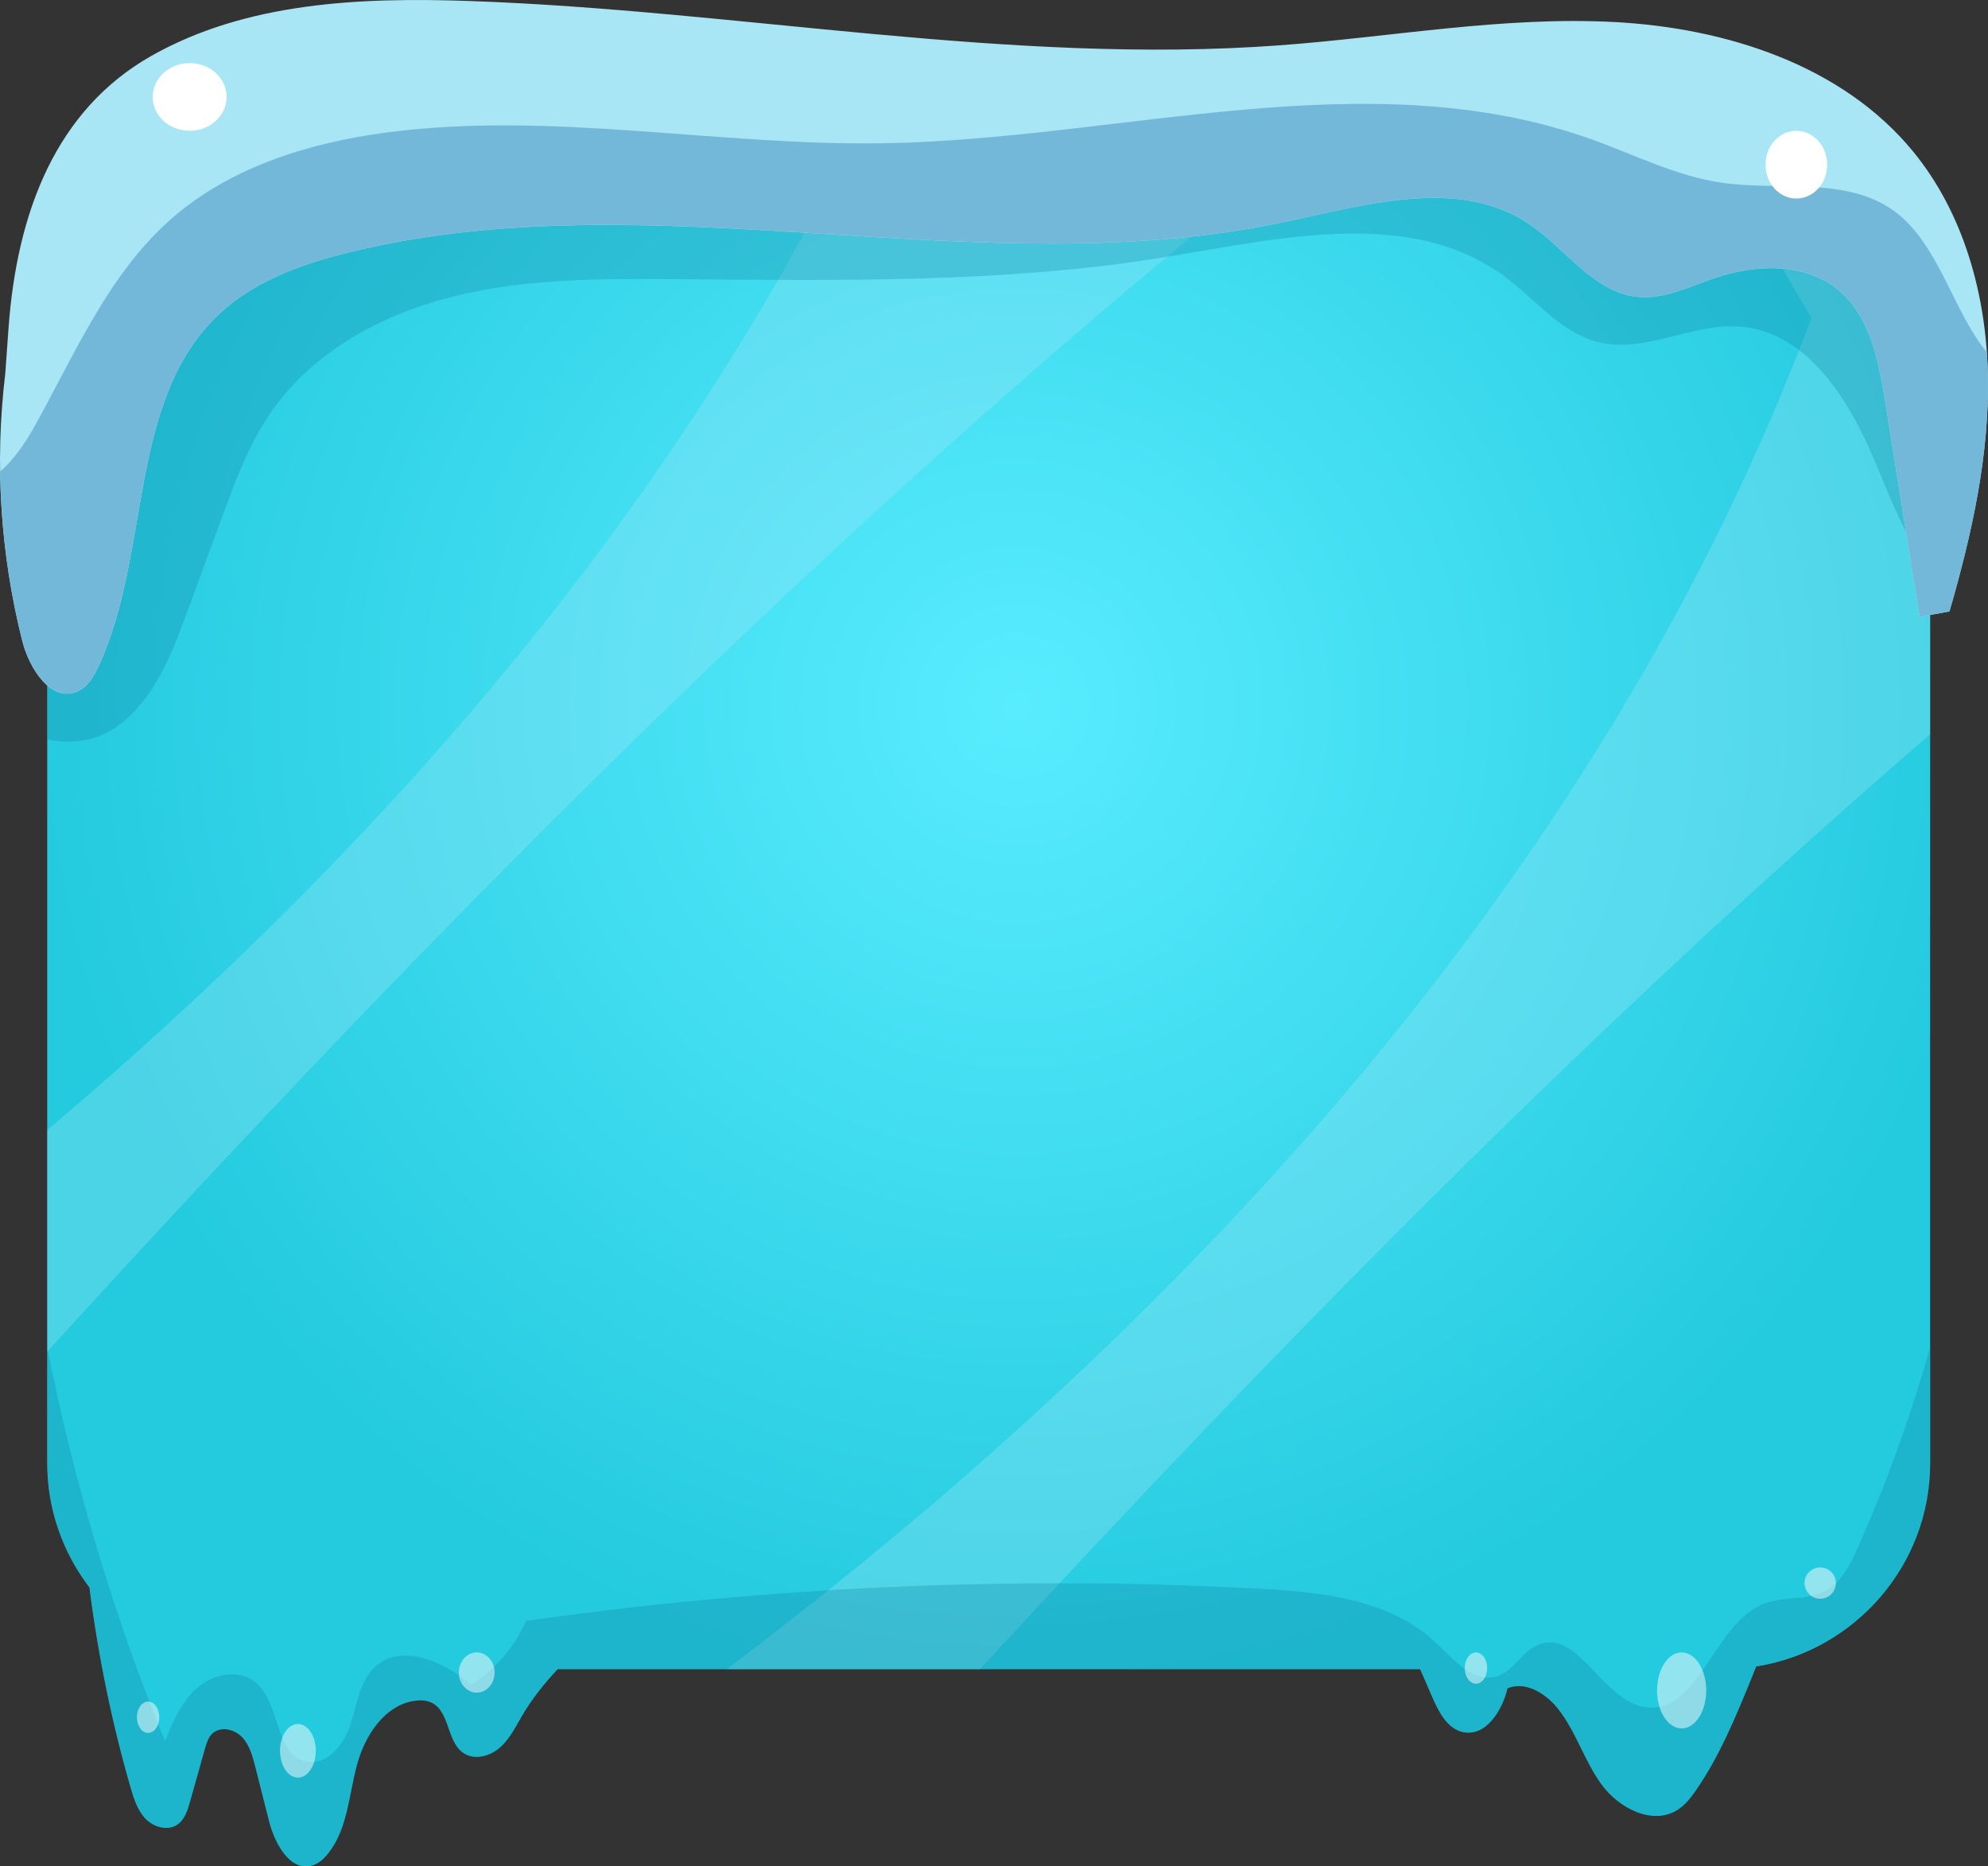 <?xml version="1.0" encoding="UTF-8"?><svg xmlns="http://www.w3.org/2000/svg" xmlns:xlink="http://www.w3.org/1999/xlink" viewBox="0 0 418.88 393.15"><rect x="0" y="0" width="418.88" height="393.15" fill="#333333" stroke="none"/><defs><style>.e,.f{fill:#fff;}.g,.h{fill:#a8e6f6;}.f{opacity:.5;}.i{fill:#74b8d9;}.j{fill:#0f82a0;}.j,.h{opacity:.3;}.k{fill:url(#d);}</style><radialGradient id="d" cx="23.27" cy="1092.04" fx="23.27" fy="1092.04" r="8.55" gradientTransform="translate(-349.49 -26311.53) scale(24.23)" gradientUnits="userSpaceOnUse"><stop offset="0" stop-color="#59ecff"/><stop offset="1" stop-color="#24cade"/></radialGradient></defs><g id="a"/><g id="b"><g id="c"><g><path class="k" d="M363.33,23.87H53.32c-23.85,0-43.37,19.51-43.37,43.37v241.01c0,9.81,3.34,18.86,8.89,26.15,1.82,14.23,4.69,28.33,8.67,42.12,.68,2.36,1.45,4.81,3.15,6.59s4.62,2.63,6.67,1.27c1.56-1.04,2.18-3,2.69-4.81,1.05-3.74,2.11-7.47,3.16-11.21,.32-1.14,.68-2.35,1.54-3.17,1.68-1.61,4.63-.98,6.25,.69,1.62,1.67,2.25,4.04,2.82,6.29,.97,3.82,1.94,7.64,2.91,11.47,1.21,4.75,4.47,10.76,9.15,9.31,1.29-.4,2.33-1.35,3.19-2.4,4.24-5.19,4.43-12.45,6.21-18.92,1.69-6.17,5.86-12.5,12.2-13.37,1.19-.16,2.46-.11,3.54,.43,3.84,1.91,3.13,8.26,6.71,10.62,2.28,1.5,5.47,.67,7.54-1.11,2.07-1.78,3.32-4.3,4.69-6.66,2.1-3.61,4.72-6.88,7.57-9.93h181.73c.87,2,1.74,4,2.61,6,1.35,3.1,3.16,6.59,6.47,7.27,4.76,.97,8.21-4.51,9.33-9.24,3.78-1.57,8.05,1.06,10.6,4.26,3.84,4.83,5.59,11.03,9.23,16.02,3.64,4.99,10.69,8.63,15.93,5.37,1.68-1.05,2.92-2.66,4.04-4.3,4.99-7.27,8.35-15.5,11.68-23.66,.31-.76,.62-1.52,.92-2.28,20.68-3.26,36.65-21.23,36.65-42.79V67.23c0-23.85-19.51-43.37-43.37-43.37Z"/><path class="h" d="M406.7,67.23c0-14.69-7.41-27.71-18.67-35.56l-24.26,4.61,17.9,30.74c-43.37,115.43-130.06,210.34-228.52,284.58h53.34c63.41-68.9,129.41-135.87,200.2-196.91V67.23Z"/><path class="h" d="M9.96,284.72C94.9,191.54,184.21,101.28,283.37,23.87h-100.99C142.75,106.8,80.88,178.21,9.96,238.03v46.69Z"/><path class="j" d="M406.7,283.71c-4.06,14.49-9.15,28.68-15.3,42.41-1.57,3.51-3.43,7.22-6.83,9.03-3.81,2.02-8.54,1.1-12.59,2.57-11.06,4-13.94,23.82-25.54,21.85-8.99-1.52-13.97-16.56-22.39-13.07-3.35,1.39-5.08,5.45-8.51,6.59-4.91,1.63-9.17-3.4-12.92-6.97-9.69-9.23-24.19-10.77-37.55-11.48-51.47-2.74-103.21-.45-154.23,6.82-2.4,5.45-6.44,10.17-11.45,13.37-5.81-4.66-14.5-8.75-20.15-3.89-3.41,2.93-3.98,7.87-5.33,12.15-1.35,4.29-4.91,8.87-9.32,7.99-6.84-1.37-5.43-12.57-10.94-16.84-3.48-2.7-8.81-1.57-12.12,1.34-3.31,2.91-5.09,7.14-6.76,11.23-10.9-26.7-19.17-54.47-24.79-82.76v24.17c0,9.81,3.34,18.86,8.89,26.15,1.82,14.23,4.69,28.33,8.67,42.12,.68,2.36,1.45,4.81,3.15,6.59s4.62,2.63,6.67,1.27c1.56-1.04,2.18-3,2.69-4.81,1.05-3.74,2.11-7.47,3.16-11.21,.32-1.14,.68-2.35,1.54-3.17,1.68-1.61,4.63-.98,6.25,.69,1.62,1.67,2.25,4.04,2.82,6.29,.97,3.82,1.94,7.64,2.91,11.47,1.21,4.75,4.47,10.76,9.15,9.31,1.29-.4,2.33-1.35,3.19-2.4,4.24-5.19,4.43-12.45,6.21-18.92,1.69-6.17,5.86-12.5,12.2-13.37,1.19-.16,2.46-.11,3.54,.43,3.84,1.91,3.13,8.26,6.71,10.62,2.28,1.5,5.47,.67,7.54-1.11,2.07-1.78,3.32-4.3,4.69-6.66,2.1-3.61,4.72-6.88,7.57-9.93h181.73c.87,2,1.74,4,2.61,6,1.35,3.1,3.16,6.59,6.47,7.27,4.76,.97,8.21-4.51,9.33-9.24,3.78-1.57,8.05,1.06,10.6,4.26,3.84,4.83,5.59,11.03,9.23,16.02,3.64,4.99,10.69,8.63,15.93,5.37,1.68-1.05,2.92-2.66,4.04-4.3,4.99-7.27,8.35-15.5,11.68-23.66,.31-.76,.62-1.52,.92-2.28,20.68-3.26,36.65-21.23,36.65-42.79v-24.53Z"/><ellipse class="f" cx="354.33" cy="356.09" rx="5.18" ry="8.01"/><path class="f" d="M386.83,333.48c0,1.82-1.48,3.3-3.3,3.3s-3.3-1.48-3.3-3.3,1.48-3.3,3.3-3.3,3.3,1.48,3.3,3.3Z"/><path class="f" d="M313.35,351.38c0,1.82-1.05,3.3-2.36,3.3s-2.36-1.48-2.36-3.3,1.05-3.3,2.36-3.3,2.36,1.48,2.36,3.3Z"/><path class="f" d="M66.54,368.81c0,3.12-1.69,5.65-3.77,5.65s-3.77-2.53-3.77-5.65,1.69-5.65,3.77-5.65,3.77,2.53,3.77,5.65Z"/><path class="f" d="M33.57,361.74c0,1.82-1.05,3.3-2.36,3.3s-2.36-1.48-2.36-3.3,1.05-3.3,2.36-3.3,2.36,1.48,2.36,3.3Z"/><ellipse class="f" cx="100.45" cy="352.32" rx="3.77" ry="4.24"/><path class="j" d="M336.91,72.11c9.75,2.34,19.64-4.07,29.64-3.33,14.18,1.06,23.14,15.46,28.58,28.59,3.26,7.87,6.62,16.39,11.57,23.19v-53.33c0-23.85-19.51-43.37-43.37-43.37H53.32c-23.85,0-43.37,19.51-43.37,43.37v88.51c4.57,1.05,9.78,.44,13.74-2.07,8.33-5.29,12.24-15.2,15.64-24.46,2.47-6.73,4.94-13.45,7.42-20.18,2.83-7.71,5.71-15.51,10.39-22.26,8.86-12.79,23.5-20.66,38.61-24.37,15.11-3.72,30.85-3.71,46.41-3.59,34.7,.26,69.63,.92,103.87-4.73,24.12-3.98,51.42-10.37,71.04,4.21,6.53,4.85,11.92,11.92,19.84,13.82Z"/><path class="g" d="M1.11,78.7c-2.27,18.8-1.04,38.01,3.6,56.37,1.47,5.79,6.03,12.94,11.53,10.63,2.25-.94,3.57-3.25,4.59-5.46,11.09-24.1,6.02-56.08,25.43-74.17,7.54-7.02,17.65-10.58,27.66-13.01,63.92-15.56,132.15,7.29,196.53-6.26,17.32-3.64,36.8-9.53,51.55,.25,7.83,5.19,13.67,14.53,23.02,15.48,5.51,.56,10.77-2.07,16-3.87,8.64-2.97,19.04-3.47,26.15,2.27,6.82,5.51,8.66,14.98,10.04,23.64,2.42,15.12,4.84,30.25,7.26,45.37,2.1-.38,4.19-.75,6.29-1.13,4.69-16.2,8.44-32.89,8.1-49.76s-5.05-34.06-15.74-47.11c-14.94-18.24-39.48-26.07-63.03-27.3-23.55-1.23-46.98,3.18-70.5,4.91C212.78,13.72,156.06,2.23,99.13,.22c-23.03-.82-47.2,.2-67.25,11.56C11.83,23.14,3.56,44.61,1.79,69.21l-.68,9.48Z"/><path class="i" d="M410.76,128.8c4.69-16.2,8.44-32.89,8.1-49.76-.03-1.63-.14-3.26-.26-4.9-6.93-8.29-10.02-22.51-19.19-29.46-10.06-7.62-24.27-4.37-36.76-6.21-9.46-1.39-18.14-5.83-27.14-9.06-47.32-17.01-99.33,0-149.61,.77-34.91,.54-69.95-6.85-104.56-2.25-16.51,2.19-33.19,7.41-45.62,18.5-12.62,11.26-19.62,27.31-27.75,42.14-2.14,3.91-4.6,7.91-7.94,10.74,.17,12.04,1.73,24.07,4.68,35.75,1.47,5.79,6.03,12.94,11.53,10.63,2.25-.94,3.57-3.25,4.59-5.46,11.09-24.1,6.02-56.08,25.43-74.17,7.54-7.02,17.65-10.58,27.66-13.01,63.92-15.56,132.15,7.29,196.53-6.26,17.32-3.64,36.8-9.53,51.55,.25,7.83,5.19,13.67,14.53,23.02,15.48,5.51,.56,10.77-2.07,16-3.87,8.64-2.97,19.04-3.47,26.15,2.27,6.82,5.51,8.66,14.98,10.04,23.64,2.42,15.13,4.84,30.25,7.26,45.38,2.1-.38,4.19-.75,6.29-1.13Z"/><path class="e" d="M47.74,20.42c0,3.94-3.48,7.13-7.78,7.13s-7.78-3.19-7.78-7.13,3.48-7.13,7.78-7.13,7.78,3.19,7.78,7.13Z"/><path class="e" d="M384.99,34.69c0,3.94-2.9,7.13-6.49,7.13s-6.49-3.19-6.49-7.13,2.9-7.13,6.49-7.13,6.49,3.19,6.49,7.13Z"/></g></g></g></svg>